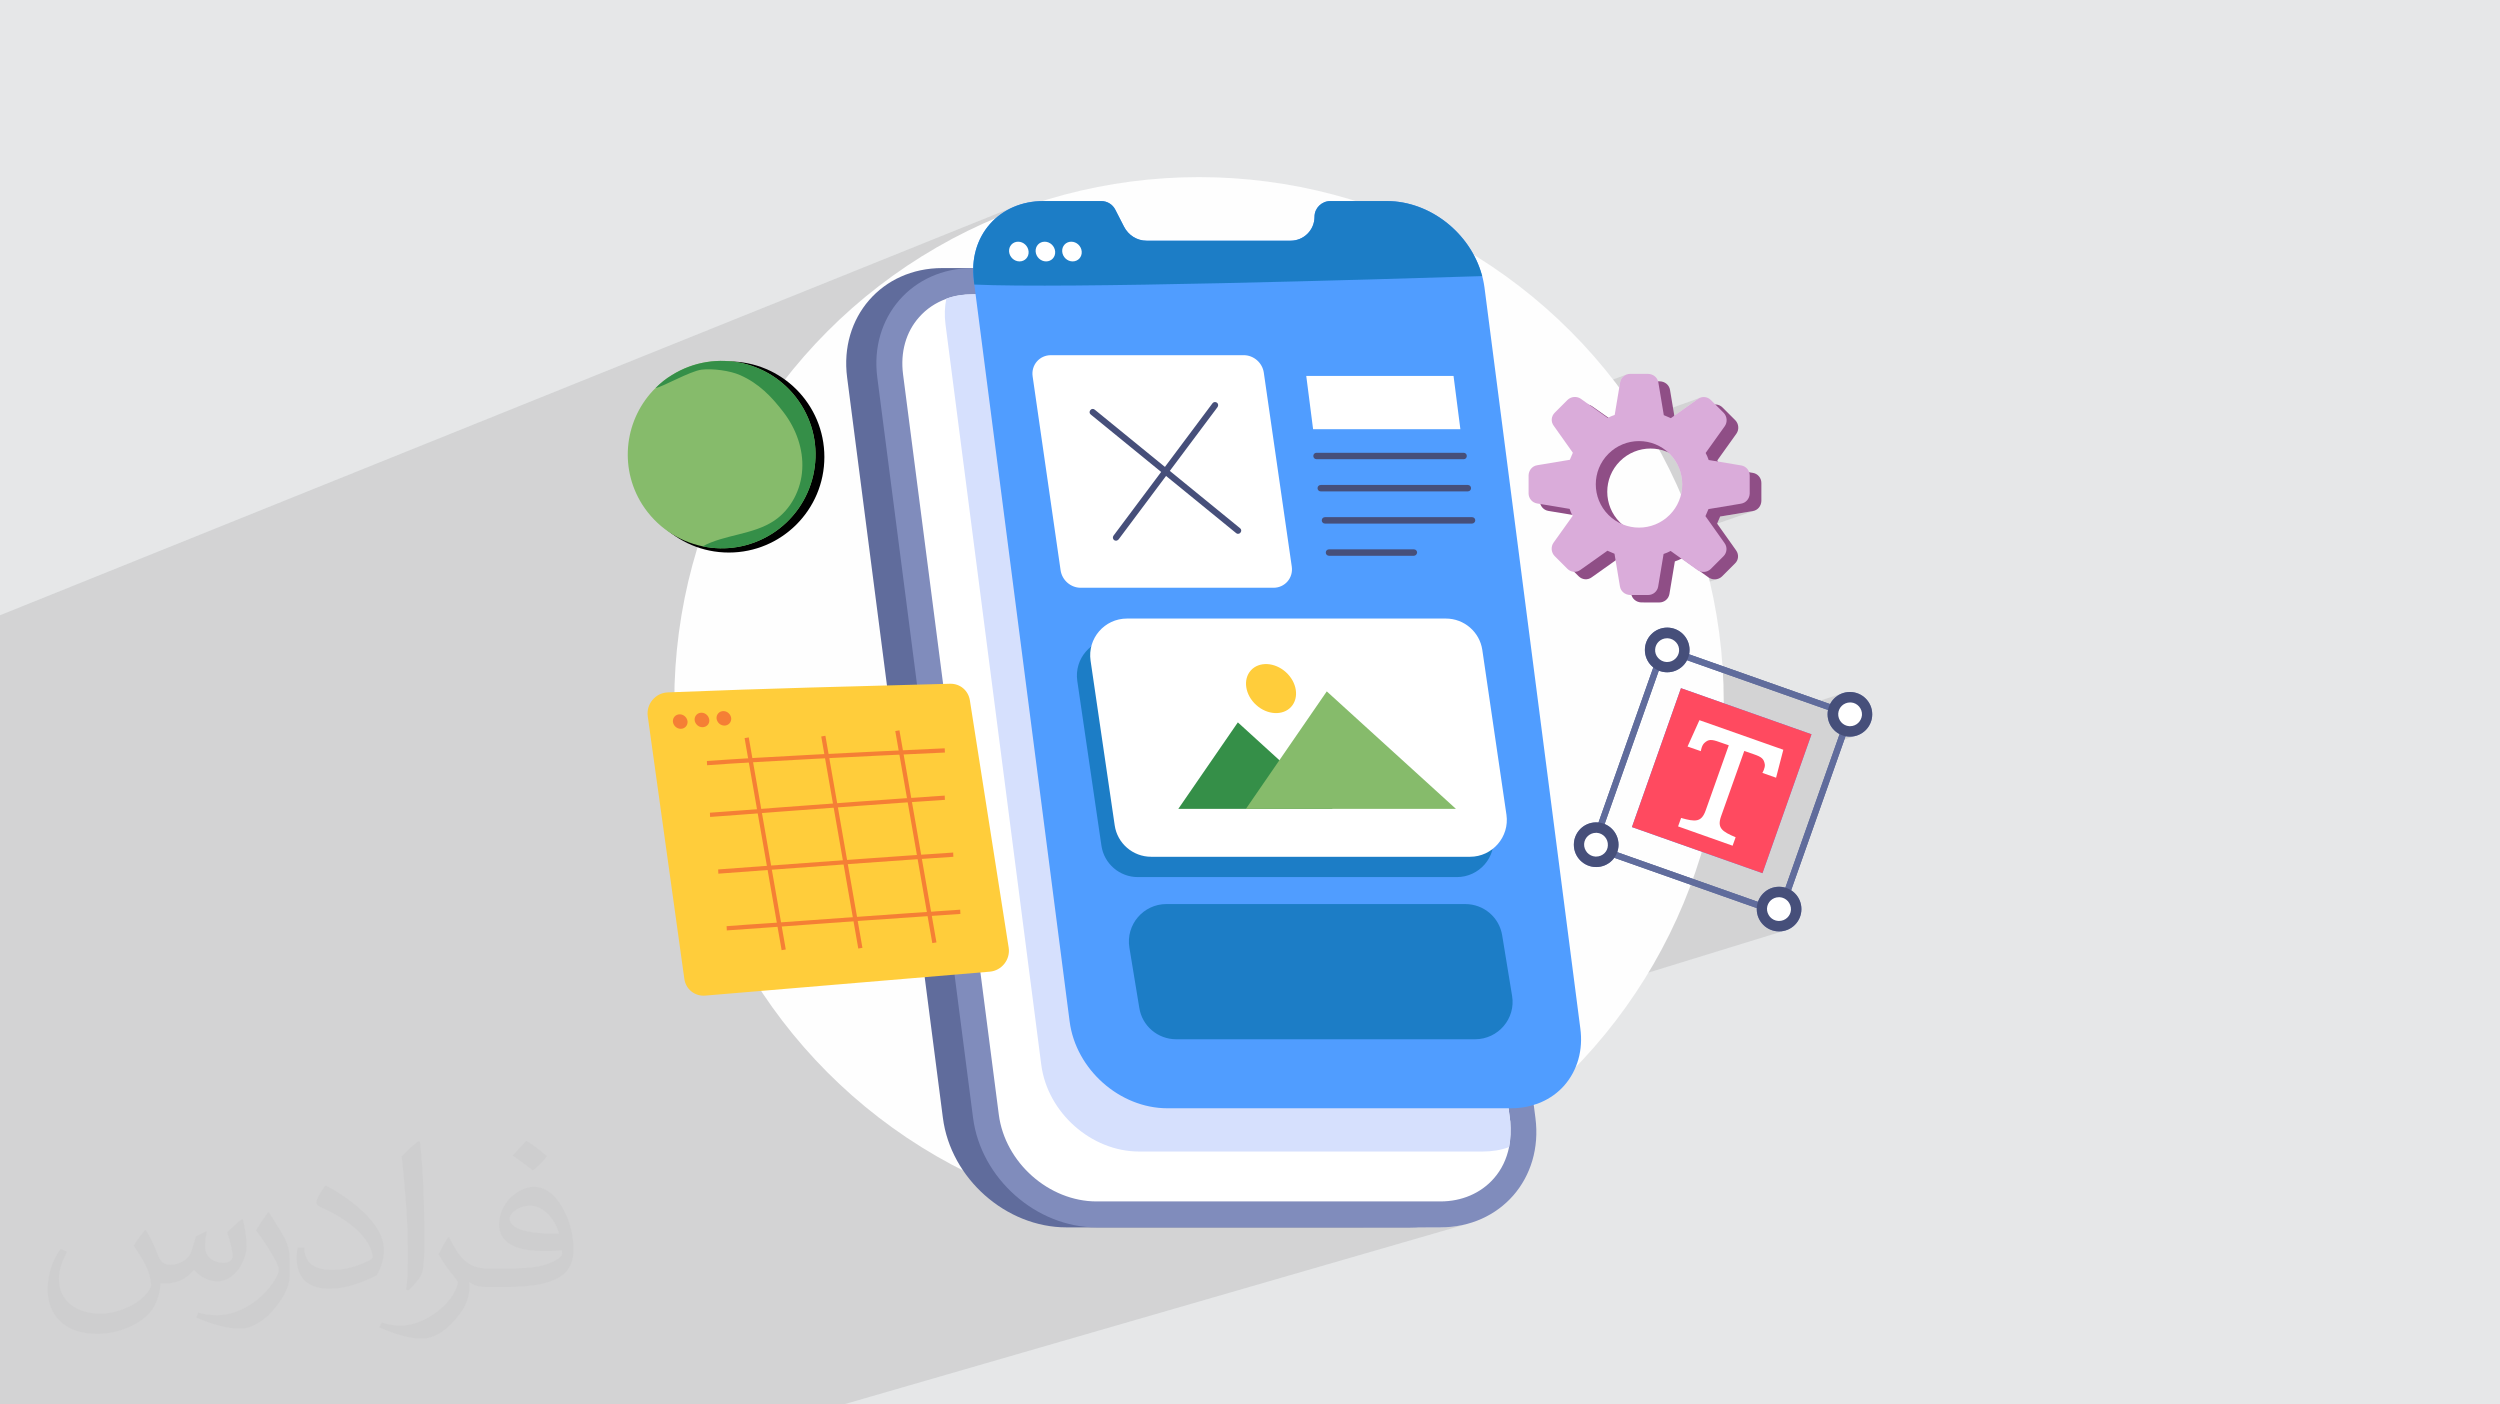 <?xml version="1.0" encoding="UTF-8"?>
<!DOCTYPE svg PUBLIC "-//W3C//DTD SVG 1.0//EN" "http://www.w3.org/TR/2001/REC-SVG-20010904/DTD/svg10.dtd">
<!-- Creator: CorelDRAW -->
<svg xmlns="http://www.w3.org/2000/svg" xml:space="preserve" width="94.192mm" height="52.917mm" version="1.0" style="shape-rendering:geometricPrecision; text-rendering:geometricPrecision; image-rendering:optimizeQuality; fill-rule:evenodd; clip-rule:evenodd"
viewBox="0 0 9404.92 5283.66"
 xmlns:xlink="http://www.w3.org/1999/xlink"
 xmlns:xodm="http://www.corel.com/coreldraw/odm/2003">
 <defs>
  <style type="text/css">
   <![CDATA[
    .fil3 {fill:#FEFEFE;fill-rule:nonzero}
    .fil18 {fill:black;fill-rule:nonzero}
    .fil9 {fill:#1C7DC6;fill-rule:nonzero}
    .fil11 {fill:#358F48;fill-rule:nonzero}
    .fil10 {fill:#464F7A;fill-rule:nonzero}
    .fil8 {fill:#509DFF;fill-rule:nonzero}
    .fil4 {fill:#606C9C;fill-rule:nonzero}
    .fil5 {fill:#808CBC;fill-rule:nonzero}
    .fil12 {fill:#86BB6B;fill-rule:nonzero}
    .fil16 {fill:#8F4E86;fill-rule:nonzero}
    .fil7 {fill:#D6E0FD;fill-rule:nonzero}
    .fil17 {fill:#DAACDA;fill-rule:nonzero}
    .fil14 {fill:#F57F35;fill-rule:nonzero}
    .fil15 {fill:#FF4A60;fill-rule:nonzero}
    .fil13 {fill:#FFCD3B;fill-rule:nonzero}
    .fil6 {fill:white;fill-rule:nonzero}
    .fil2 {fill:#373435;fill-opacity:0.031}
    .fil1 {fill:#2B2A29;fill-opacity:0.102}
    .fil0 {fill:#E6E7E8}
   ]]>
  </style>
 </defs>
 <g id="Layer_x0020_1">
  <polygon class="fil0" points="-0,0 9404.92,0 9404.92,5283.66 -0,5283.66 "/>
  <polygon class="fil1" points="-0,3146.16 -0,3141.95 -0,3117.45 -0,3105.35 -0,3099.35 -0,3074.4 -0,3068.16 -0,3062.38 -0,3059.98 -0,3018.86 -0,3018.18 -0,3013.23 -0,3012.55 -0,3004.09 -0,3003.43 -0,2927.17 -0,2912.7 -0,2912.58 -0,2911.9 -0,2860.69 -0,2833.5 -0,2827.58 -0,2826.89 -0,2799.2 -0,2793.41 -0,2786.08 -0,2750.62 -0,2749.93 -0,2745.29 -0,2714.87 -0,2713.87 -0,2711.45 -0,2710.24 -0,2705.94 -0,2703.23 -0,2703.17 -0,2670.8 -0,2646.41 -0,2645.73 -0,2606.21 -0,2580.32 -0,2556.82 -0,2555.78 -0,2555.09 -0,2544.94 -0,2535.32 -0,2535.28 -0,2534.61 -0,2529.3 -0,2521.38 -0,2516.27 -0,2512.29 -0,2509.7 -0,2509.35 -0,2507.28 -0,2485.76 -0,2474.1 -0,2471.67 -0,2461.13 -0,2445.26 -0,2443.75 -0,2443.74 -0,2443.7 -0,2440.06 -0,2438.72 -0,2438.32 -0,2435.86 -0,2427.39 -0,2421.42 -0,2421.38 -0,2415.93 -0,2415.88 -0,2413.24 -0,2397.5 -0,2340.07 -0,2335 -0,2327.5 -0,2314.58 3812.63,778.79 3825.58,773.62 3838.89,769.1 3852.52,765.25 3866.46,762.08 3880.68,759.59 3895.16,757.8 3909.89,756.72 3924.83,756.36 4142.82,756.36 4151.22,756.95 4159.29,758.68 4166.97,761.48 4174.14,765.26 4180.7,769.97 4186.56,775.54 4191.63,781.88 4195.8,788.93 4228.36,852.52 4235.32,864.14 4243.63,874.53 4253.12,883.58 4263.65,891.21 4275.07,897.32 4287.22,901.79 4299.95,904.56 4313.12,905.5 4612.39,905.5 4981.41,761.11 4986.84,759.09 4992.48,757.6 4998.28,756.68 5004.19,756.36 5216.86,756.36 5232.15,756.71 5247.36,757.76 5262.44,759.49 5277.42,761.88 5292.25,764.91 5306.92,768.59 5321.41,772.87 5335.71,777.76 5349.8,783.23 5363.66,789.28 5377.27,795.89 5390.62,803.02 5403.68,810.69 5416.45,818.87 5428.89,827.54 5441,836.68 5452.76,846.3 5464.16,856.36 5475.16,866.86 5485.75,877.77 5495.93,889.08 5505.66,900.79 5514.94,912.86 5523.74,925.28 5532.04,938.05 5539.84,951.14 5547.1,964.54 5553.82,978.24 5559.98,992.22 5565.55,1006.46 5570.53,1020.94 5574.89,1035.66 5575.14,1035.94 5575.33,1036.24 5575.49,1036.55 5575.64,1036.89 5575.78,1037.27 5575.95,1037.69 5576.15,1038.16 5576.41,1038.7 5179.02,1189.1 5183.16,1192.33 5195.88,1203.14 5208.14,1214.47 5219.92,1226.3 5231.19,1238.63 5241.93,1251.43 5252.13,1264.66 5261.75,1278.32 5270.78,1292.39 5279.19,1306.84 5286.96,1321.66 5294.05,1336.82 5300.46,1352.29 5306.15,1368.08 5311.11,1384.14 5315.31,1400.47 5318.73,1417.04 5321.33,1433.83 5344.73,1614.71 5493.9,1614.71 5351.45,1666.67 5354.16,1687.65 6119.27,1408.98 6113.24,1411.83 6107.85,1415.64 6103.21,1420.31 6099.42,1425.71 6096.6,1431.76 6094.88,1438.34 6090.73,1463.28 6163.15,1436.98 6157.13,1439.84 6151.74,1443.64 6147.09,1448.32 6143.31,1453.72 6140.49,1459.77 6138.78,1466.35 6118.35,1588.96 6110.33,1591.85 6108.16,1592.69 6104.82,1594.08 6101.5,1595.52 6098.23,1597.05 6095.01,1598.65 6091.86,1600.32 5912.38,1664.88 5915.37,1669.11 6399.24,1495.11 6392.99,1497.57 6387.09,1501.23 6285.67,1573.15 5936.21,1698.5 5939.82,1703.57 6443.13,1523.11 6436.87,1525.58 6430.97,1529.23 6329.56,1601.15 6166.67,1659.4 6181.65,1660.12 6197.13,1662.35 6212.36,1666.08 6227.27,1671.29 6241.7,1677.99 6255.56,1686.19 6268.73,1695.87 6281.09,1707.06 6292.26,1719.56 6301.93,1732.84 6310.09,1746.8 6316.76,1761.31 6321.93,1776.28 6325.6,1791.57 6327.79,1807.07 6328.5,1822.67 6327.72,1838.26 6325.46,1853.7 6321.74,1868.9 6316.54,1883.74 6309.87,1898.1 6301.74,1911.87 6292.14,1924.92 6281.09,1937.15 6268.73,1948.33 6255.55,1958.02 6241.69,1966.21 6227.25,1972.92 6212.35,1978.14 6147.6,2000.76 6147.97,2000.93 6162.87,2006.14 6165.08,2006.68 6427.17,1915.2 6549.77,1894.78 6556.57,1893.06 6213.42,2012.65 6224.77,2012.1 6240.24,2009.87 6255.49,2006.14 6055.95,2075.64 6056.85,2076.03 6060.17,2077.44 6063.51,2078.87 6066.9,2080.29 6070.29,2081.71 6071.55,2082.23 6471.05,1943.21 6593.66,1922.79 6600.46,1921.07 6076.99,2102.94 6077.18,2104.08 6089.57,2099.78 6092.73,2101.2 6095.94,2102.62 6099.22,2104.03 6102.53,2105.45 6105.89,2106.88 6109.26,2108.3 6112.66,2109.72 6116.06,2111.13 6119.21,2130.05 6284.88,2072.66 6325.1,2101.41 6327.24,2100.67 6395.49,2149.43 6397.81,2150.26 6404.4,2151.43 6411.08,2151.49 6417.68,2150.45 6424.06,2148.32 6403.72,2155.31 6427.91,2172.59 6433.84,2176 6440.18,2178.27 6446.77,2179.44 6453.45,2179.5 6460.06,2178.45 6466.44,2176.32 6203.4,2266.36 6242.48,2266.42 6249.41,2265.8 6255.94,2264 5463.76,2534.87 5475.66,2626.88 6239.29,2367.63 6255.06,2362.73 6271.99,2361.03 6288.93,2362.73 6304.7,2367.63 6318.97,2375.37 6331.4,2385.64 6341.67,2398.07 6349.42,2412.35 6354.31,2428.11 6356.02,2445.05 6354.37,2461.43 6847.71,2635.68 6926.56,2609.82 6912.29,2617.57 6899.85,2627.82 6889.59,2640.26 6884.94,2648.83 6908.61,2657.19 6943.38,2645.81 6936,2649.59 6929.48,2654.62 6923.99,2660.75 6923.06,2662.29 6974.43,2680.43 6956.28,2731.8 6957.01,2731.92 6957.55,2731.92 6958.02,2731.92 6958.44,2731.92 6958.81,2731.92 6959.15,2731.92 6959.46,2731.92 6959.76,2731.92 6959.95,2731.92 6960.04,2731.89 6968.6,2731.07 6976.6,2728.69 6954.89,2735.74 6942.92,2769.61 6959.26,2771.25 6976.2,2769.55 6991.96,2764.65 6938.57,2781.94 6702.68,3449.46 6671.18,3459.2 6672.88,3460.14 6676.87,3461.87 6681.03,3463.19 6685.35,3464.11 6689.81,3464.59 6690.35,3464.59 6690.82,3464.59 6691.24,3464.59 6691.62,3464.59 6691.96,3464.59 6692.27,3464.59 6692.57,3464.59 6692.85,3464.59 6701.43,3463.77 6709.5,3461.39 6638.32,3483.38 6645.87,3489.61 6660.14,3497.36 6675.91,3502.25 6692.85,3503.96 6709.78,3502.25 5681.04,3819.05 5680.01,3821.99 5673.61,3835.49 5665.84,3848.19 5656.81,3860 5646.57,3870.8 5637.55,3878.52 5675.16,4169.29 5684.65,4169.29 5699.59,4168.93 5714.32,4167.85 5728.8,4166.06 5743.03,4163.58 5756.96,4160.4 5770.59,4156.56 5677.13,4184.49 5681.62,4219.26 5682.33,4231.46 5682.72,4243.65 5682.72,4243.94 5682.78,4255.8 5682.78,4255.97 5682.47,4267.89 5682.47,4267.97 5681.78,4279.91 5681.78,4279.94 5680.66,4291.85 5679.1,4303.67 5677.08,4315.36 5677.08,4315.39 5677.07,4315.39 5675.26,4323.67 5673.2,4331.88 5670.91,4339.98 5668.4,4347.96 5665.65,4355.82 5662.66,4363.55 5659.43,4371.16 5655.97,4378.65 5652.26,4386 5648.32,4393.21 5644.14,4400.29 5639.71,4407.22 5635.04,4414 5630.12,4420.64 5624.95,4427.12 5619.54,4433.45 5610.19,4443.52 5600.31,4453.02 5589.93,4461.92 5579.05,4470.23 5567.72,4477.93 5555.95,4485.02 5543.77,4491.48 5531.19,4497.3 5518.23,4502.47 5504.92,4507 5127,4617.36 5304.66,4617.36 5325.75,4616.82 5346.43,4615.23 5366.67,4612.61 5386.46,4608.98 5405.76,4604.38 5361.04,4617.36 5418.21,4617.36 5439.3,4616.82 5459.97,4615.23 5480.21,4612.61 5500,4608.98 5519.3,4604.38 3172.7,5283.66 3119.7,5283.66 3065.84,5283.66 3012.72,5283.66 2845.34,5283.66 2718.08,5283.66 2524.23,5283.66 2402.7,5283.66 2401.03,5283.66 2400.94,5283.66 2111.26,5283.66 2108.99,5283.66 1998.93,5283.66 1959.63,5283.66 1901.7,5283.66 1794.76,5283.66 1087.82,5283.66 924.96,5283.66 811.14,5283.66 805.77,5283.66 803.16,5283.66 787.27,5283.66 772.27,5283.66 734.71,5283.66 724.16,5283.66 676.45,5283.66 635.33,5283.66 553.87,5283.66 442.91,5283.66 261.7,5283.66 229.07,5283.66 125.82,5283.66 63.76,5283.66 -0,5283.66 -0,5249.36 -0,5225.69 -0,5182.36 -0,5163.53 -0,5147.39 -0,5145.6 -0,5145.57 -0,5144.26 -0,5133.28 -0,5133.03 -0,5132.72 -0,5122.15 -0,5113.87 -0,5110.67 -0,5109.89 -0,5109.27 -0,5087.97 -0,5078.65 -0,5073.46 -0,5070.19 -0,5069.39 -0,5067.54 -0,5067.33 -0,5067.3 -0,5049.53 -0,5032.7 -0,5028 -0,5024.71 -0,5021.44 -0,5015.35 -0,4997.99 -0,4993.97 -0,4992.19 -0,4992.17 -0,4991.37 -0,4981.46 -0,4961.8 -0,4957.03 -0,4953.29 -0,4940.43 -0,4928.03 -0,4917.59 -0,4916.08 -0,4908.29 -0,4895.2 -0,4891.34 -0,4889.11 -0,4881.56 -0,4879.02 -0,4877.08 -0,4845.2 -0,4844.91 -0,4838.24 -0,4817.87 -0,4723.26 -0,4717.51 -0,4712.23 -0,4697 -0,4670.13 -0,4651.51 -0,4649.22 -0,4647.71 -0,4635.48 -0,4634.5 -0,4616.45 -0,4601.09 -0,4577.24 -0,4576.68 -0,4568.29 -0,4566.91 -0,4565.97 -0,4551.76 -0,4545.95 -0,4540.85 -0,4537.2 -0,4524.29 -0,4524.11 -0,4523.42 -0,4521.36 -0,4485.92 -0,4472.95 -0,4445.09 -0,4432.71 -0,4417.74 -0,4403.06 -0,4401.22 -0,4389.84 -0,4381.38 -0,4375.61 -0,4367.09 -0,4365.22 -0,4354.05 -0,4345.3 -0,4342.76 -0,4339.75 -0,4338.1 -0,4320.95 -0,4319.73 -0,4306.61 -0,4287.62 -0,4285.75 -0,4281.13 -0,4251.56 -0,4251.55 -0,4249.72 -0,4248.15 -0,4241.16 -0,4232.74 -0,4228.78 -0,4224.8 -0,4215.3 -0,4214.27 -0,4213.72 -0,4211.75 -0,4209.83 -0,4196.46 -0,4195.06 -0,4192.33 -0,4184.85 -0,4178.97 -0,4177.95 -0,4177.41 -0,4173.1 -0,4158.61 -0,4155.88 -0,4148.42 -0,4136.55 -0,4134.07 -0,4129.35 -0,4102.33 -0,4092.75 -0,4083.6 -0,4079.97 -0,4065.02 -0,4039.04 -0,4028.41 -0,4016.77 -0,4002.4 -0,4001.77 -0,3995.48 -0,3984.63 -0,3976.3 -0,3975.77 -0,3949.2 -0,3947.82 -0,3946.63 -0,3943 -0,3942.62 -0,3939.6 -0,3938.81 -0,3938.27 -0,3938.25 -0,3920.74 -0,3917.1 -0,3906.96 -0,3905.74 -0,3892.91 -0,3889.99 -0,3884.35 -0,3881.9 -0,3876.98 -0,3874.6 -0,3864.73 -0,3862.78 -0,3862.65 -0,3861.31 -0,3856.06 -0,3855.18 -0,3847.4 -0,3845.1 -0,3837.77 -0,3834.7 -0,3833.23 -0,3832.52 -0,3829.74 -0,3829.08 -0,3829.07 -0,3827.8 -0,3825.97 -0,3824.37 -0,3817.51 -0,3797.84 -0,3796.36 -0,3791.84 -0,3790.29 -0,3790.24 -0,3785.02 -0,3766.54 -0,3754.62 -0,3754.27 -0,3753.08 -0,3753.04 -0,3752.15 -0,3744.72 -0,3720.59 -0,3720.05 -0,3720.04 -0,3717.56 -0,3717.27 -0,3716.01 -0,3713.44 -0,3697.3 -0,3696.72 -0,3696.71 -0,3695.62 -0,3695.52 -0,3693.91 -0,3692.52 -0,3687.1 -0,3686.25 -0,3684.24 -0,3680.82 -0,3680.47 -0,3676.4 -0,3675.13 -0,3673.55 -0,3662.65 -0,3658.63 -0,3655.75 -0,3655.33 -0,3655.23 -0,3650.09 -0,3647.24 -0,3641.35 -0,3640.43 -0,3637.83 -0,3633.91 -0,3619.96 -0,3618.82 -0,3618.37 -0,3602.66 -0,3585.38 -0,3572.02 -0,3570.45 -0,3544.85 -0,3530.41 -0,3527.44 -0,3527.42 -0,3524.23 -0,3523 -0,3442.15 -0,3408.39 -0,3407.74 -0,3258.39 -0,3251.39 -0,3235.95 -0,3230.68 -0,3149.26 "/>
  <path class="fil2" d="M548.54 4627.69c17.95,27.21 29.6,53.36 40.96,82.43 8.45,16.91 12.93,48.09 52.57,48.09 11.61,0 28.28,-3.42 43.06,-11.61 16.63,-8.73 29.32,-21.94 35.94,-42l15.85 -53.36 38.57 -19.02 2.64 2.64c-5.27,20.09 -6.59,39.36 -6.59,54.43 0,44.63 38.57,61.56 69.22,61.56 17.95,0 34.09,-8.73 34.09,-25.11 0,-21.13 -8.98,-57.06 -20.62,-89.29 17.95,-17.95 35.94,-35.94 56.53,-50.47l3.17 1.6c8.98,38.04 14,75.56 14,100.66 0,24.57 -10.83,51.79 -19.81,69.49 -18.49,34.87 -51.25,62.62 -90.87,62.62 -30.1,0 -63.65,-15.07 -86.66,-43.06l-1.32 0c-21.66,26.96 -55.22,51.25 -108.86,51.25l-16.63 0c-2.64,35.41 -10.29,60.49 -21.94,82.95 -31.95,62.34 -126.81,106.47 -216.1,106.47 -124.17,0 -186.51,-71.59 -186.51,-166.96 0,-58.91 19.27,-113.6 48.88,-152.42l24.29 10.04c-18.49,35.41 -30.91,68.68 -30.91,101.45 0,89.29 72.66,131.83 156.4,131.83 77.68,0 173.83,-49.41 191.28,-106.72 -6.59,-62.62 -30.1,-91.93 -66.04,-148.99 10.83,-19.02 24.83,-38.04 42.28,-58.38l3.17 0 0 0 0 0 -0.02 -0.09zm1432.13 -336.04c26.15,16.39 51.79,35.66 76.87,57.85 -14,19.81 -31.45,37.79 -53.11,53.64 -25.11,-20.34 -50.19,-37.79 -75.84,-56.27 17.42,-19.55 34.62,-38.29 52.04,-55.22l0 0 0 0 0 0 0 0 0 0 0.03 0zm13.47 244.11c-42.28,0 -76.87,27.75 -76.87,48.34 0,44.13 84.53,57.85 185.72,57.31 -12.68,-51.79 -57.06,-105.68 -108.86,-105.68l0.01 0.03zm-94.86 236.19c54.96,0 103.04,-1.6 139.74,-10.83 40.96,-10.29 75.56,-30.91 75.56,-45.17 0,-3.7 0,-8.19 -1.32,-11.89 -22.98,2.11 -49.41,2.11 -72.38,2.11 -74.49,0 -131.55,-16.91 -154.02,-58.66 -5.55,-11.61 -9.51,-24.57 -9.51,-39.36 0,-40.43 17.42,-79.79 48.09,-107 25.61,-22.45 53.89,-36.44 82.67,-36.44 52.04,0 93.51,41.75 122.57,107.54 15.85,35.94 26.68,77.4 26.68,129.72 0,34.87 -9.51,64.19 -31.17,85.85 -40.43,39.11 -114.92,53.89 -229.04,53.89l-51.79 0 0 0 -13.47 0c-28.28,0 -48.62,-5.02 -64.72,-17.42l-2.64 0c0.79,6.59 1.32,12.93 1.32,19.02 0,25.61 -8.45,58.38 -25.61,84.53 -50.72,75.3 -105.68,108.04 -153.24,108.04 -48.09,0 -107,-18.49 -160.11,-42.54l9.51 -18.49c17.17,7.13 40.96,11.89 73.7,11.89 85.85,0 198.66,-82.43 212.66,-163 -3.17,-6.59 -8.98,-15.32 -17.17,-24.57 -25.11,-29.85 -40.96,-54.68 -55.75,-80.83 12.68,-25.11 24.29,-45.17 35.13,-63.4l4.49 -0.53c36.72,74.77 69.99,117.55 144.23,117.55l11.61 0 0 0 53.89 0 0 0 0 0 0 0 0 0 0 0 0.09 0.01zm-371.98 79c6.34,-34.34 6.87,-72.91 6.87,-108.86l0 -53.36c0,-99.6 -12.68,-244.36 -22.98,-338.68 17.95,-19.27 43.06,-42 62.87,-57.31l5.81 1.6c13.47,118.62 16.63,256 16.63,383.06 0,33.3 -1.32,65.79 -4.49,89.55 -1.85,30.1 -19.27,52.83 -56.53,87.7l-8.19 -3.7zm-382.8 -157.19c1.85,46.77 24.83,83.49 105.15,83.49 49.93,0 92.19,-12.93 138.96,-35.13 8.45,-3.7 12.93,-8.73 12.93,-12.93 0,-29.32 -22.45,-68.15 -60.23,-103.55 -36.72,-33.3 -85.34,-62.62 -130.76,-82.18 -15.6,-6.59 -20.62,-13.47 -20.62,-20.09 0,-13.47 17.95,-41.75 32.77,-62.09l5.02 -0.53c52.04,27.21 110.17,67.64 153.24,112.53 39.11,41.47 63.4,83.49 63.4,129.19 0,33.81 -10.29,65.51 -26.96,95.11 -57.06,28.79 -117.83,50.72 -178.06,50.72 -73.17,0 -123.1,-34.34 -123.1,-114.92 0,-8.73 0,-22.19 3.17,-39.64l25.11 0 0 0 0 0 0 0 0 0 0 0 -0.02 0zm-132.37 -132.9l45.45 73.45c16.63,27.21 32.23,56.81 32.23,103.55l0 59.7c0,48.34 -30.91,100.13 -80.83,151.38 -39.11,34.62 -73.7,49.41 -105.68,49.41 -47.55,0 -101.98,-14.79 -164.85,-41.75l7.13 -18.49c19.81,5.27 42.79,9.77 71.06,9.77 90.36,-0.53 182.8,-66.57 225.08,-147.15 5.02,-9.26 6.87,-17.95 6.87,-24.04 0,-9.26 -5.02,-19.55 -8.98,-28.79 -22.98,-43.31 -48.62,-82.95 -76.87,-119.68 14.79,-23.25 29.6,-45.7 45.7,-67.9l3.7 0.53 0 0 0 0 0 0 0 0 0 0 -0.02 0.01z"/>
  <g id="_2508717681200">
   <circle class="fil3" cx="4510.68" cy="2640.32" r="1974.01"/>
   <path class="fil4" d="M5302.4 1420.18l360.28 2785.43c29.52,227.09 -130.94,411.75 -358.03,411.75l-1292.77 0c-227.09,0 -435.24,-183.91 -464.74,-411.75l-360.28 -2785.43c-29.52,-227.09 130.94,-411.75 358.03,-411.75l1292.77 0c227.09,0 435.24,184.69 464.74,411.75z"/>
   <path class="fil5" d="M5415.94 1420.18l360.28 2785.43c29.53,227.09 -130.93,411.75 -358.02,411.75l-1292.81 0c-227.09,0 -435.23,-183.91 -464.73,-411.75l-360.28 -2785.43c-29.53,-227.09 130.93,-411.75 358.03,-411.75l1292.77 0c227.09,0 435.24,184.69 464.73,411.75l0.03 0z"/>
   <path class="fil6" d="M5677.08 4315.36c-9.1,44.65 -28.01,84.76 -57.53,118.09 -48.43,55.24 -120.35,86.28 -200.57,86.28l-1293.58 0c-179.4,0 -344.41,-146.07 -367.86,-326.25l-360.28 -2785.43c-10.58,-82.51 10.58,-158.94 60.57,-214.95 27.26,-31.04 62.08,-54.5 102.19,-68.89 30.26,-11.36 63.59,-16.65 99.15,-16.65l255.06 0.03 49.21 96.89c16.65,32.56 49.21,52.98 84.76,52.98l542.72 0c49.95,0 90.08,-40.11 90.08,-90.08l0.75 -59.04 271.74 0c179.4,0 344.41,146.07 367.86,326.24l360.28 2785.43c2.27,31.78 1.52,64.34 -4.54,95.39l0 -0.03z"/>
   <path class="fil7" d="M5677.08 4315.36c-30.26,11.35 -64.34,16.64 -99.16,16.64l-1292.8 0c-179.4,0 -344.41,-146.07 -367.86,-326.24l-360.28 -2785.44c-4.55,-34.07 -3.04,-66.6 3.04,-96.89 30.26,-11.35 63.59,-16.64 99.15,-16.64l255.06 0.03 49.21 96.89c16.65,32.55 49.21,52.98 84.76,52.98l542.72 0c49.95,0 90.08,-40.11 90.08,-90.08l0.75 -59.05 271.74 0.03c179.4,0 344.41,146.07 367.86,326.25l360.28 2785.43c2.27,32.55 1.52,65.08 -4.54,96.12l0 -0.03z"/>
   <path class="fil8" d="M5885.22 4083c-48.43,55.25 -120.35,86.29 -200.57,86.29l-1292.8 0c-179.4,0 -344.41,-146.08 -367.86,-326.25l-360.28 -2785.43c-10.58,-82.51 10.58,-158.95 60.56,-214.96 48.44,-55.24 120.35,-86.28 200.57,-86.28l217.99 0c22.72,0 43.14,12.88 52.98,32.56l32.56 63.59c16.64,32.55 49.21,52.98 84.76,52.98l541.94 0c49.95,0 90.08,-40.11 90.08,-90.08 0,-16.65 6.81,-31.04 17.42,-41.63 10.61,-10.58 25.75,-17.42 41.63,-17.42l212.67 0c179.4,0 344.41,146.07 367.86,326.25l360.28 2785.43c11.36,81.77 -10.58,158.2 -59.79,214.95z"/>
   <path class="fil9" d="M5480.28 3299.58l-1199.71 0c-68.9,0 -127.17,-50.72 -137,-118.09l-90.83 -619.9c-12.1,-83.24 52.24,-158.2 137,-158.2l1199.71 0.03c68.89,0 127.17,50.72 137,118.09l90.83 619.9c12.87,83.24 -52.24,158.2 -137,158.2l0 -0.03z"/>
   <path class="fil9" d="M5576.41 1038.7c-411.76,12.87 -1575.88,47.69 -1911.2,31.78l-1.51 -12.87c0,-0.75 0,-0.75 0,-1.52 -10.58,-81.77 11.35,-157.43 60.56,-213.45 48.44,-55.24 120.35,-86.28 200.57,-86.28l217.99 0c22.72,0 43.14,12.88 52.98,32.56l32.56 63.59c16.64,32.55 49.21,52.98 84.76,52.98l541.94 0c49.95,0 90.08,-40.11 90.08,-90.08 0,-16.65 6.81,-31.04 17.42,-41.63 10.61,-10.58 25.75,-17.42 41.63,-17.42l212.67 0c163.49,0 314.88,121.1 358.03,279.3 0.74,0.75 0.74,1.52 1.52,3.04z"/>
   <path class="fil6" d="M4790.73 2211.15l-725.12 0c-37.84,0 -70.4,-28.76 -75.7,-65.86l-105.22 -729.67c-6.06,-42.4 25.75,-79.47 68.9,-79.47l725.11 0c37.85,0 70.4,28.76 75.7,65.86l105.22 729.67c6.06,42.4 -25.75,79.47 -68.89,79.47z"/>
   <path class="fil10" d="M4198.06 2034.04c-2.27,0 -5.29,-0.74 -6.81,-2.26 -5.29,-3.78 -6.07,-11.36 -2.27,-16.65l372.42 -498.06c3.77,-5.29 11.36,-6.06 16.65,-2.26 5.29,3.8 6.06,11.35 2.26,16.64l-372.42 498.06c-3.03,3.04 -6.06,4.55 -9.84,4.55l0 -0.03z"/>
   <path class="fil10" d="M4657.5 2008.29c-2.26,0 -5.29,-0.74 -7.58,-3.03l-546.49 -445.83c-5.29,-3.77 -6.06,-11.35 -1.52,-16.64 3.77,-5.29 11.36,-6.07 16.65,-1.52l546.48 445.82c5.29,3.78 6.07,11.36 1.52,16.65 -2.26,3.04 -6.06,4.54 -9.1,4.54l0.03 0z"/>
   <path class="fil6" d="M5530.23 3223.14l-1199.71 0c-68.89,0 -127.16,-50.71 -137,-118.09l-90.83 -619.89c-12.1,-83.25 52.24,-158.2 137,-158.2l1199.72 0c68.89,0 127.16,50.71 137,118.09l90.82 619.89c12.1,83.25 -52.98,158.2 -137,158.2z"/>
   <polygon class="fil6" points="5493.9,1614.71 4939.83,1614.71 4914.08,1414.14 5468.15,1414.14 "/>
   <path class="fil10" d="M5506.77 1727.48l-554.07 0c-6.81,0 -12.1,-5.29 -12.1,-12.1 0,-6.81 5.29,-12.1 12.1,-12.1l553.3 0c6.8,0 12.1,5.29 12.1,12.1 0,6.81 -5.3,12.1 -11.36,12.1l0.03 0z"/>
   <path class="fil10" d="M5521.91 1848.6l-553.3 0c-6.81,0 -12.1,-5.29 -12.1,-12.09 0,-6.81 5.29,-12.1 12.1,-12.1l553.3 -0.03c6.8,0 12.1,5.29 12.1,12.1 0,6.81 -5.3,12.1 -12.1,12.1l0 0.02z"/>
   <path class="fil10" d="M5537.82 1969.7l-553.3 0c-6.81,0 -12.1,-5.29 -12.1,-12.1 0,-6.8 5.29,-12.09 12.1,-12.09l553.3 -0.03c6.8,0 12.1,5.29 12.1,12.1 0,6.81 -6.07,12.1 -12.1,12.1l0 0.02z"/>
   <path class="fil10" d="M5319.05 2090.79l-319.41 0c-6.8,0 -12.09,-5.29 -12.09,-12.1 0,-6.8 5.29,-12.1 12.09,-12.1l319.41 0c6.81,0 12.1,5.3 12.1,12.1 -0.74,6.81 -6.06,12.1 -12.1,12.1z"/>
   <polygon class="fil11" points="5014.01,3043 4432.7,3043 4656.76,2717.54 "/>
   <polygon class="fil12" points="5477.25,3043 4687.02,3043 4991.29,2600.96 "/>
   <ellipse class="fil13" transform="matrix(1.92 -2.126 2.126 1.92 4781.6 2590.41)" rx="29.06" ry="35.67"/>
   <path class="fil6" d="M3869.56 946.35c1.52,20.43 -13.62,37.08 -34.08,37.08 -20.45,0 -37.84,-16.65 -39.36,-37.08 -1.52,-20.42 13.62,-37.07 34.07,-37.07 20.46,0 37.85,16.65 39.37,37.07z"/>
   <path class="fil6" d="M3969.49 946.35c1.51,20.43 -13.62,37.08 -34.08,37.08 -20.45,0 -37.84,-16.65 -39.36,-37.08 -1.52,-20.42 13.62,-37.07 34.07,-37.07 20.46,0 37.85,16.65 39.37,37.07z"/>
   <path class="fil6" d="M4069.38 946.35c1.52,20.43 -13.61,37.08 -34.07,37.08 -20.45,0 -37.84,-16.65 -39.36,-37.08 -1.52,-20.42 13.62,-37.07 34.07,-37.07 20.46,0 37.85,16.65 39.36,37.07z"/>
   <path class="fil9" d="M5549.14 3909.67l-1123.99 0c-69.63,0 -128.68,-49.95 -139.27,-118.84l-37.07 -225.57c-14.39,-86.28 52.24,-164.23 139.27,-164.23l1123.99 0c69.63,0 128.68,49.94 139.26,118.83l37.07 226.32c14.4,85.53 -52.23,163.49 -139.26,163.49z"/>
   <path class="fil13" d="M2510.93 2604.77c401.16,-15.91 674.4,-21.95 1063.46,-32.56 37.07,-0.74 68.12,24.97 74.18,62.08 33.3,210.41 107.48,683.5 146.07,931.01 6.81,44.65 -26.49,86.28 -71.14,90.08l-1071.04 90.08c-38.59,3.04 -72.67,-24.23 -77.96,-62.82l-137.74 -988.53c-6.07,-45.43 28.75,-87.05 74.18,-89.31l0 -0.02z"/>
   <path class="fil14" d="M2560.87 2741.76c-15.13,0 -28.01,-12.09 -29.52,-27.26 -0.75,-15.14 10.58,-27.26 25.74,-27.26 15.17,0 28.01,12.1 29.53,27.26 0.74,15.14 -10.58,27.26 -25.75,27.26z"/>
   <path class="fil14" d="M2642.61 2735.7c-15.14,0 -28.01,-12.1 -29.53,-27.26 -0.74,-15.14 10.58,-27.27 25.75,-27.27 15.16,0 28.01,12.1 29.53,27.27 1.51,15.16 -10.59,27.26 -25.75,27.26z"/>
   <path class="fil14" d="M2725.11 2729.64c-15.14,0 -28.01,-12.1 -29.53,-27.27 -0.74,-15.13 10.58,-27.26 25.75,-27.26 15.16,0 28.01,12.1 29.52,27.26 0.75,15.14 -10.58,27.27 -25.74,27.27z"/>
   <path class="fil14" d="M2660.03 2878.74l-0.75 -15.91c222.54,-15.91 563.89,-32.56 894.68,-47.7l0.75 15.91c-330.77,15.14 -672.14,31.79 -894.68,47.7z"/>
   <path class="fil14" d="M2671.39 3073.27l-0.74 -15.91c75.7,-5.29 164.23,-12.1 261.12,-19.68 193.77,-14.39 414.04,-31.04 622.19,-44.65l0.75 15.91c-208.15,13.61 -427.66,30.26 -622.19,44.65 -96.89,7.58 -185.44,14.39 -261.13,19.68z"/>
   <path class="fil14" d="M2702.43 3286.73l-0.75 -15.91c65.08,-4.54 140.78,-10.58 224.06,-16.64 196.04,-14.39 439.75,-32.55 660.03,-46.92l0.75 15.91c-219.51,14.39 -463.99,32.56 -660.04,46.92 -82.51,6.06 -158.94,12.1 -224.05,16.64z"/>
   <path class="fil14" d="M2734.21 3500.18l-0.75 -15.91c47.7,-3.77 102.2,-7.58 161.24,-11.36 212.7,-15.13 477.61,-34.81 717.56,-50.71l0.75 15.91c-239.94,15.91 -504.87,34.81 -717.56,50.71 -59.05,3.78 -113.55,8.33 -161.24,11.36z"/>
   <polygon class="fil14" points="3367.98,2750.21 3383.63,2747.48 3522.93,3545.23 3507.3,3547.96 "/>
   <polygon class="fil14" points="3089.49,2770.63 3105.14,2767.91 3244.43,3565.66 3228.81,3568.38 "/>
   <polygon class="fil14" points="2801.1,2776.78 2816.78,2774.03 2956.06,3571.78 2940.42,3574.53 "/>
   <path class="fil4" d="M6702.68 3449.46l-724.37 -255.83 271.75 -769.04 724.37 255.84 -271.75 769.03zm-694.08 -270.23l679.72 239.94 255.83 -724.37 -679.71 -239.94 -255.84 724.37z"/>
   <polygon class="fil8" points="6323.75,2588.94 6814.82,2762.33 6630.33,3284.83 6139.26,3111.4 "/>
   <circle class="fil5" cx="6959.27" cy="2687.24" r="84.02"/>
   <circle class="fil5" cx="6272" cy="2445.05" r="84.02"/>
   <circle class="fil5" cx="6692.84" cy="3419.94" r="84.02"/>
   <circle class="fil5" cx="6004.8" cy="3177.74" r="84.02"/>
   <path class="fil6" d="M6630.02 2907.52c0,0 11.35,-18.91 9.1,-32.56 -3.77,-20.42 -11.35,-27.26 -42.4,-37.84l-34.82 -12.1 -87.05 245.25c-15.91,44.66 3.03,57.53 54.5,79.48l-11.36 31.78 -205.12 -72.67 11.36 -31.78c53.75,15.14 76.43,16.65 92.34,-28.01l87.06 -245.25 -34.82 -12.1c-31.04,-11.36 -41.63,-10.58 -56.75,3.04 -10.58,9.1 -13.62,31.03 -13.62,31.03l-49.94 -17.42 44.65 -99.15 315.62 111.25 -27.26 105.22 -51.49 -18.16z"/>
   <path class="fil4" d="M6702.68 3449.46l-724.37 -255.83 271.75 -769.04 724.37 255.84 -271.75 769.03zm-694.08 -270.23l679.72 239.94 255.83 -724.37 -679.71 -239.94 -255.84 724.37z"/>
   <polygon class="fil15" points="6323.75,2588.94 6814.82,2762.33 6630.33,3284.83 6139.26,3111.4 "/>
   <circle class="fil10" cx="6959.27" cy="2687.24" r="84.02"/>
   <path class="fil6" d="M6960.04 2731.92c-0.75,0 -1.52,0 -3.04,0 -24.23,-1.52 -43.14,-22.72 -41.63,-47.69 1.52,-23.46 21.2,-41.63 44.66,-41.63l3.03 -0.03c24.23,1.52 43.14,22.72 41.63,47.69 -2.26,23.46 -21.2,41.63 -44.65,41.63l0 0.03z"/>
   <circle class="fil10" cx="6272" cy="2445.05" r="84.02"/>
   <path class="fil6" d="M6271.99 2490.45c-0.74,0 -1.52,0 -3.03,0 -12.1,-0.75 -22.72,-6.07 -31.04,-15.14 -8.33,-9.07 -12.1,-20.43 -11.35,-32.55 1.51,-23.46 21.2,-41.63 44.65,-41.63l3.06 0c12.1,0.74 22.72,6.06 31.04,15.13 8.33,9.08 12.1,20.43 11.36,32.56 -1.52,22.72 -21.2,41.63 -44.66,41.63l-0.03 0z"/>
   <circle class="fil10" cx="6692.84" cy="3419.94" r="84.02"/>
   <path class="fil6" d="M6692.85 3464.59c-0.75,0 -1.52,0 -3.04,0 -12.1,-0.75 -22.72,-6.07 -31.04,-15.14 -7.58,-9.1 -12.1,-20.43 -11.35,-32.55 1.52,-23.46 21.2,-41.63 44.65,-41.63l3.04 0c12.1,0.74 22.72,6.06 31.04,15.14 7.58,9.1 12.1,20.42 11.35,32.55 -1.52,23.45 -21.2,41.63 -44.65,41.63z"/>
   <circle class="fil10" cx="6004.8" cy="3177.74" r="84.02"/>
   <path class="fil6" d="M6004.8 3222.4c-0.74,0 -1.52,0 -3.03,0 -12.1,-0.75 -22.72,-6.07 -31.04,-15.14 -7.58,-9.1 -12.1,-20.42 -11.35,-32.55 1.51,-23.46 21.2,-41.63 44.65,-41.63l3.07 -0.03c24.22,1.52 43.13,22.72 41.62,47.69 -0.74,23.46 -20.42,41.63 -43.91,41.63l0 0.03z"/>
   <path class="fil6" d="M6630.02 2907.52c0,0 11.35,-18.91 9.1,-32.56 -3.77,-20.42 -11.35,-27.26 -42.4,-37.84l-34.82 -12.1 -87.05 245.25c-15.91,44.66 3.03,57.53 54.5,79.48l-11.36 31.78 -205.12 -72.67 11.36 -31.78c53.75,15.14 76.43,16.65 92.34,-28.01l87.06 -245.25 -34.82 -12.1c-31.04,-11.36 -41.63,-10.58 -56.75,3.04 -10.58,9.1 -13.62,31.03 -13.62,31.03l-49.94 -17.42 44.65 -99.15 315.62 111.25 -27.26 105.22 -51.49 -18.16z"/>
   <path class="fil16" d="M6531.61 2071.11l-71.92 -101.42c3.77,-8.32 7.58,-17.41 11.36,-26.49l122.6 -20.42c18.91,-3.04 31.78,-18.91 32.56,-37.85l0 -68.12c0,-18.9 -13.62,-34.81 -31.78,-37.84l-122.61 -20.43c-3.04,-9.1 -6.81,-18.16 -11.36,-26.49l71.92 -100.67c10.58,-15.14 9.1,-36.33 -3.77,-49.95l-48.43 -48.43c-13.62,-13.62 -34.08,-15.14 -49.21,-3.77l-101.42 71.91c-8.33,-3.77 -17.42,-7.58 -26.49,-11.35l-20.43 -122.61c-3.04,-18.91 -18.91,-31.78 -37.84,-32.55l-68.18 -0.06c-18.91,0 -34.82,13.62 -37.84,31.78l-20.43 122.61c-9.1,3.04 -18.16,6.81 -26.49,11.35l-102.19 -71.91c-15.14,-10.59 -36.33,-9.11 -49.95,3.77l-48.43 48.43c-13.62,13.62 -15.14,34.08 -3.78,49.21l71.92 101.42c-3.77,8.33 -7.58,17.42 -11.35,26.49l-122.61 20.43c-18.91,3.03 -31.78,18.91 -32.55,37.84l0 68.12c0,18.91 13.61,34.82 31.78,37.85l122.6 20.42c3.04,9.1 6.81,18.17 11.36,26.49l-71.92 100.68c-10.58,15.13 -9.1,36.33 3.77,49.94l48.44 48.44c13.62,13.61 34.07,15.13 49.21,3.77l101.42 -71.92c8.32,3.77 17.41,7.58 26.49,11.35l20.42 122.61c3.04,18.91 18.91,31.78 37.85,32.56l68.15 0.11c18.9,0 34.81,-13.62 37.84,-31.78l20.43 -122.61c9.1,-3.03 18.16,-6.81 26.49,-11.35l100.67 71.92c15.14,10.58 36.33,9.1 49.94,-3.78l48.44 -48.43c14.39,-12.87 15.91,-34.07 5.29,-49.21l0.03 -0.06zm-207.38 -105.96c-63.59,63.59 -166.53,63.59 -230.09,0 -63.56,-63.59 -63.59,-166.53 0,-230.09 63.59,-63.56 166.53,-63.59 230.09,0 63.59,64.34 63.59,167.27 0,230.09z"/>
   <path class="fil17" d="M6487.73 2043.11l-71.92 -101.42c3.77,-8.32 7.58,-17.41 11.36,-26.49l122.6 -20.42c18.91,-3.04 31.78,-18.91 32.56,-37.85l0 -68.12c0,-18.9 -13.62,-34.81 -31.78,-37.84l-122.61 -20.43c-3.04,-9.1 -6.81,-18.16 -11.36,-26.49l71.92 -100.67c10.58,-15.14 9.1,-36.33 -3.77,-49.95l-48.44 -48.43c-13.61,-13.62 -34.07,-15.14 -49.2,-3.77l-101.42 71.92c-8.33,-3.78 -17.42,-7.59 -26.49,-11.36l-20.43 -122.61c-3.04,-18.91 -18.91,-31.78 -37.84,-32.55l-68.18 -0.06c-18.91,0 -34.82,13.62 -37.85,31.78l-20.42 122.61c-9.1,3.04 -18.17,6.81 -26.49,11.35l-100.68 -71.91c-15.13,-10.58 -36.33,-9.11 -49.94,3.77l-48.44 48.43c-13.61,13.62 -15.13,34.08 -3.77,49.21l71.92 101.42c-3.77,8.33 -7.58,17.42 -11.35,26.49l-122.61 20.43c-18.91,3.04 -31.78,18.91 -32.56,37.84l0 68.12c0,18.91 13.62,34.82 31.79,37.85l122.6 20.42c3.04,9.1 6.81,18.17 11.36,26.49l-71.92 100.68c-10.58,15.13 -9.1,36.33 3.77,49.94l48.44 48.44c13.61,13.61 34.07,15.13 49.21,3.77l101.41 -71.92c8.33,3.77 17.42,7.58 26.49,11.35l20.43 122.61c3.04,18.91 18.91,31.78 37.85,32.56l68.14 0.11c18.91,0 34.82,-13.62 37.85,-31.78l20.42 -122.61c9.11,-3.03 18.17,-6.81 26.5,-11.35l100.67 71.92c15.13,10.58 36.33,9.1 49.94,-3.77l48.44 -48.44c12.87,-12.87 15.14,-34.07 3.77,-49.21l0.03 -0.06zm-206.64 -105.96c-63.59,63.59 -166.52,63.59 -230.09,0 -63.56,-63.59 -63.59,-166.53 0,-230.09 63.6,-63.56 166.53,-63.59 230.09,0 63.59,64.34 62.82,167.27 0,230.09z"/>
   <circle class="fil18" cx="2741.76" cy="1719.16" r="359.51"/>
   <path class="fil12" d="M3014.25 1523.13c103.7,165.01 52.98,383 -112.02,485.93 -80.25,49.94 -172.59,64.33 -258.88,46.17 -90.82,-18.91 -174.08,-73.41 -227.83,-158.2 -89.31,-142.29 -64.34,-323.95 50.72,-437.5 18.16,-18.16 38.59,-34.82 61.31,-48.43 165,-102.93 382.99,-52.99 486.69,112.02z"/>
   <path class="fil11" d="M3014.25 1523.13c103.7,165.01 52.98,383 -112.02,485.93 -80.25,49.94 -172.59,64.33 -258.88,46.17 82.51,-44.65 189.24,-43.14 268.71,-96.12 63.59,-42.4 102.19,-118.09 105.97,-193.76 4.54,-76.43 -23.46,-152.91 -69.63,-213.44 -46.17,-60.54 -93.86,-109.74 -164.24,-140.78 -37.07,-16.65 -104.44,-25.75 -145.32,-20.43 -44.66,6.06 -149.1,66.6 -172.59,68.89 18.16,-18.16 38.59,-34.82 61.31,-48.44 165,-102.92 382.99,-52.98 486.69,112.03l0 -0.06z"/>
  </g>
 </g>
</svg>
